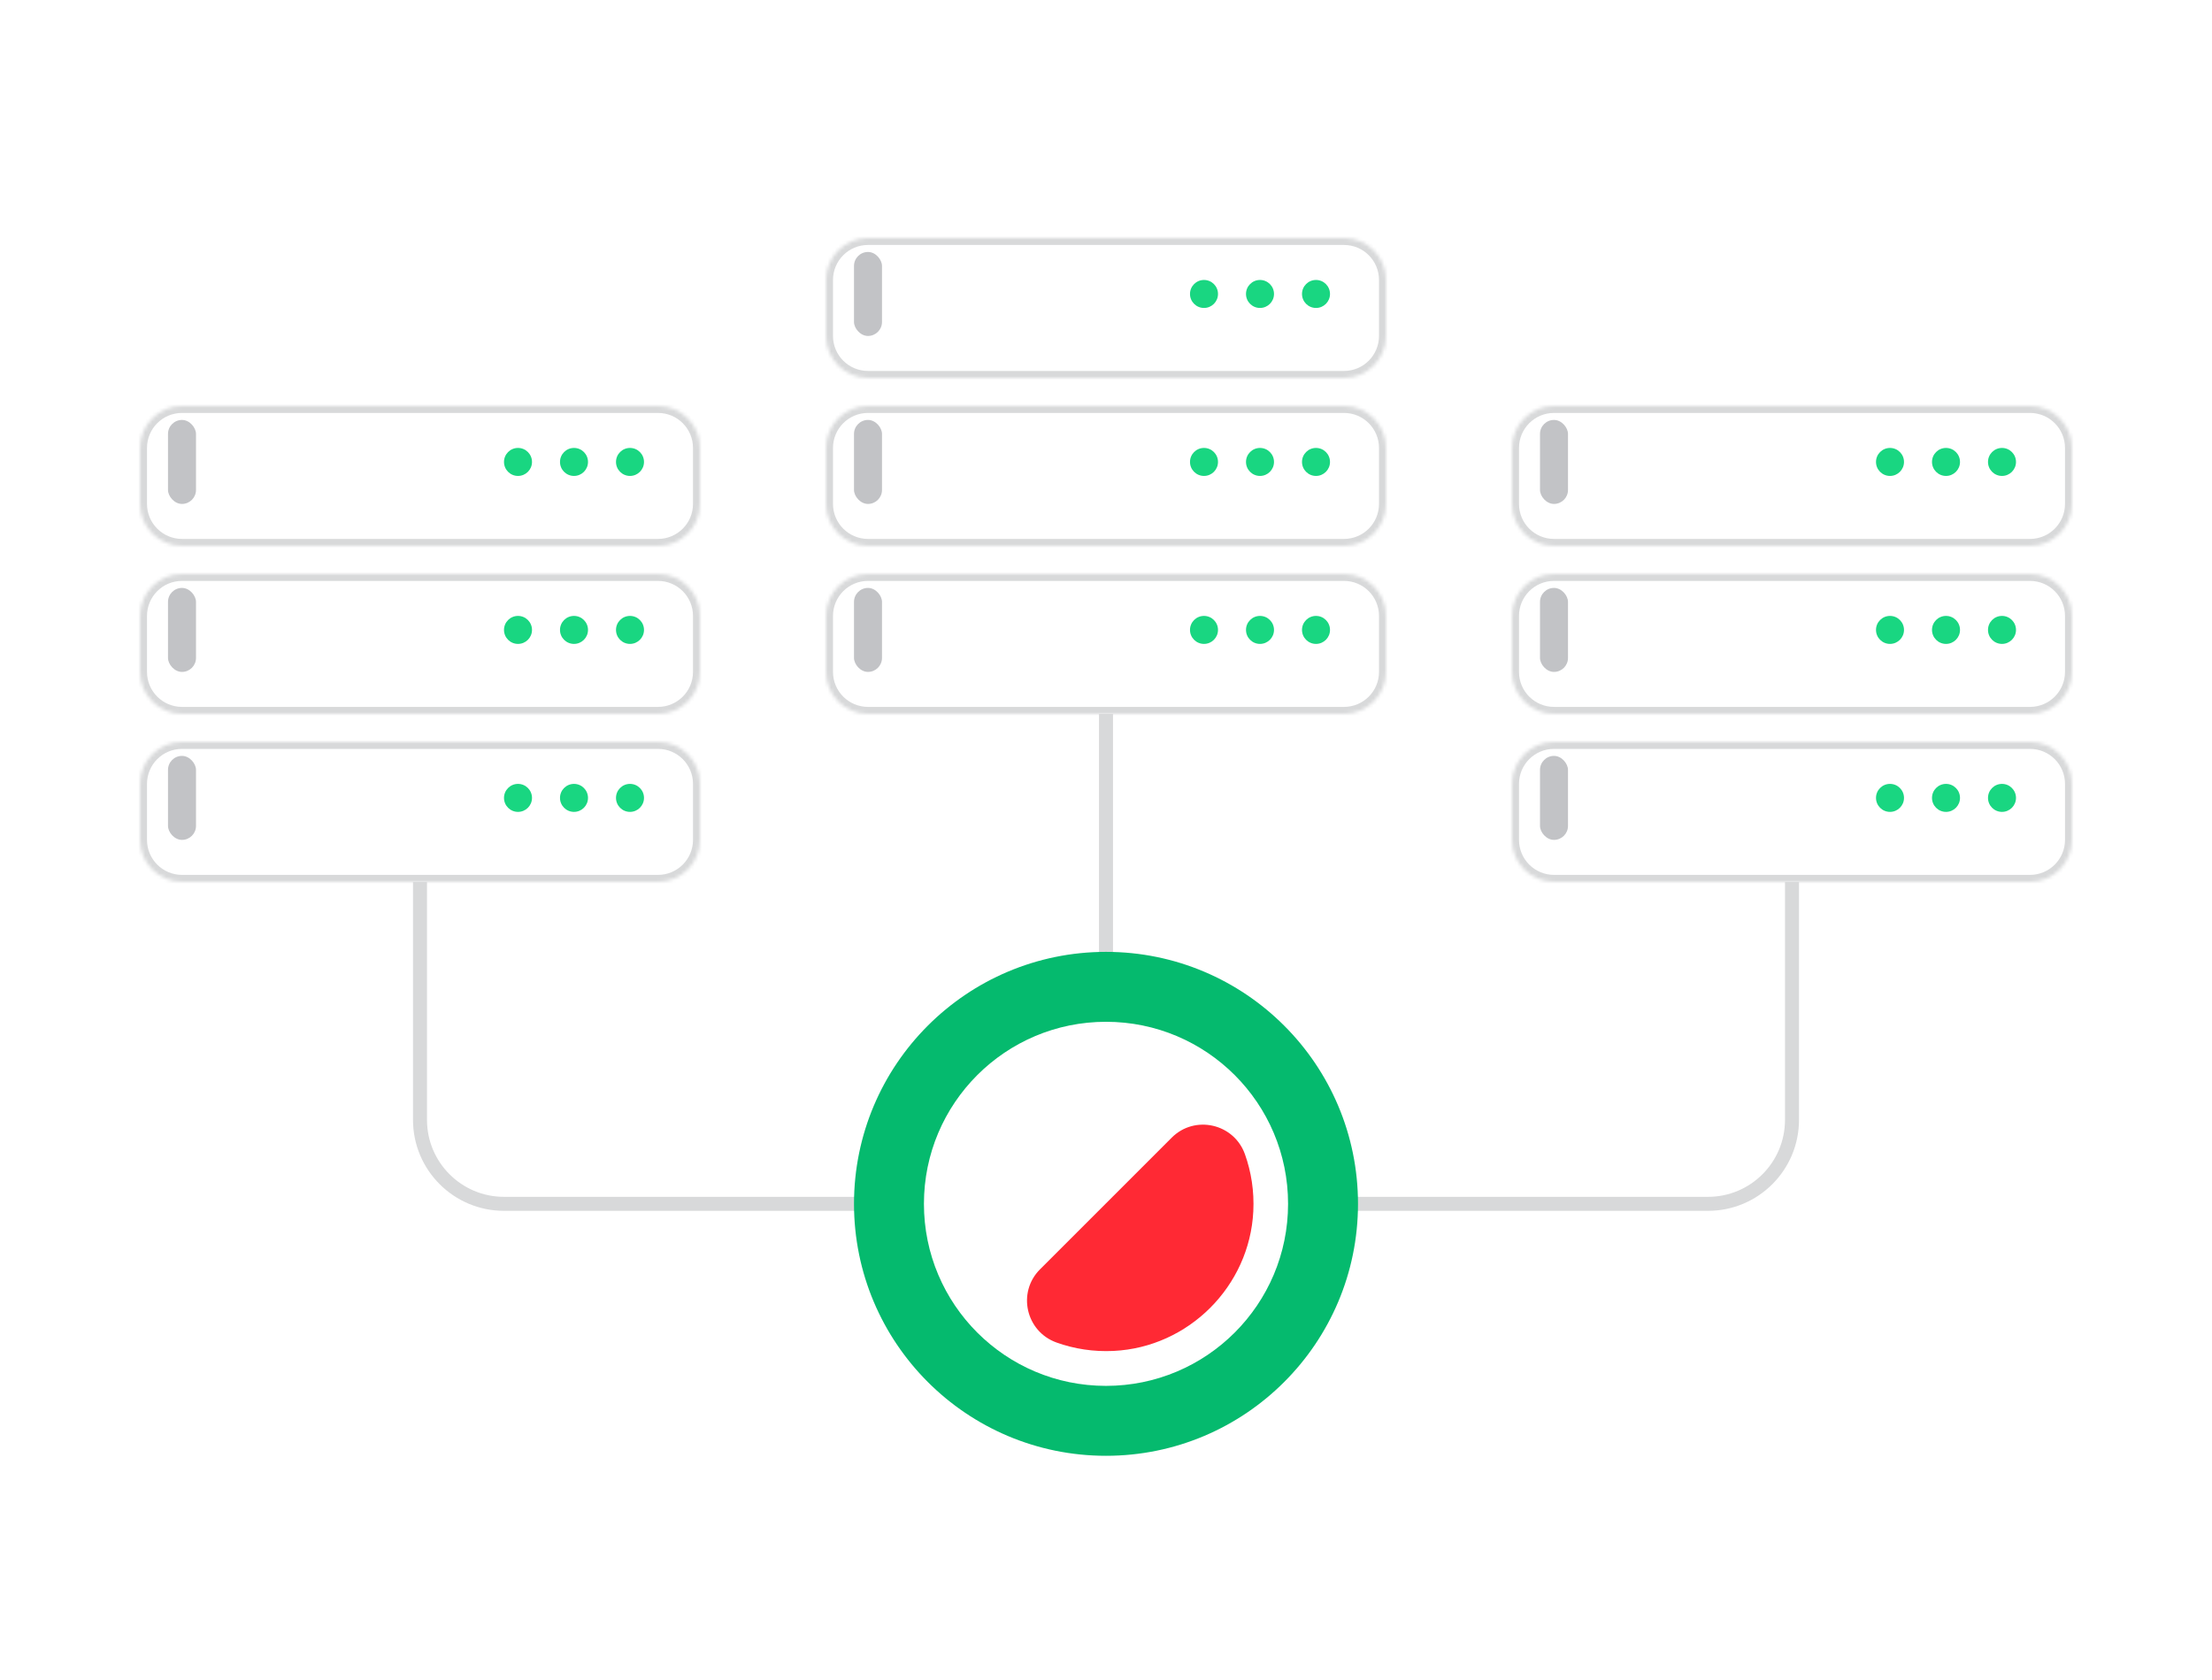 <svg xmlns="http://www.w3.org/2000/svg" width="632" height="480" fill="none" viewBox="0 0 632 480">
    <path stroke="#D8D9DA" stroke-width="4" d="M512 244v76c0 13.255-10.745 24-24 24H316M120 244v76c0 13.255 10.745 24 24 24h172m0 0V195.5"/>
    <path fill="#fff" d="M376 344c0 33.137-26.863 60-60 60s-60-26.863-60-60 26.863-60 60-60 60 26.863 60 60z"/>
    <path fill="#05BA6E" fill-rule="evenodd" d="M316 396.02c28.73 0 52.02-23.29 52.02-52.02 0-28.73-23.29-52.02-52.02-52.02-28.73 0-52.02 23.29-52.02 52.02 0 28.73 23.29 52.02 52.02 52.02zm0 19.98c39.764 0 72-32.236 72-72 0-39.765-32.236-72-72-72-39.765 0-72 32.235-72 72 0 39.764 32.235 72 72 72z" clip-rule="evenodd"/>
    <path fill="#FF2934" d="M301.86 383.63c5.063 1.815 10.571 2.687 16.318 2.404 21.432-1.054 38.855-18.478 39.91-39.91.283-5.747-.589-11.251-2.4-16.314-3.14-8.771-14.331-11.302-20.918-4.716l-37.626 37.626c-6.583 6.583-4.051 17.77 4.716 20.91z"/>
    <g filter="url(#filter0_d)">
        <mask id="ogavgbu8ba" fill="#fff">
            <path fill-rule="evenodd" d="M40 124c0-6.627 5.373-12 12-12h136c6.627 0 12 5.373 12 12v16c0 6.627-5.373 12-12 12H52c-6.627 0-12-5.373-12-12v-16zm0 48c0-6.627 5.373-12 12-12h136c6.627 0 12 5.373 12 12v16c0 6.627-5.373 12-12 12H52c-6.627 0-12-5.373-12-12v-16zm12 36c-6.627 0-12 5.373-12 12v16c0 6.627 5.373 12 12 12h136c6.627 0 12-5.373 12-12v-16c0-6.627-5.373-12-12-12H52z" clip-rule="evenodd"/>
        </mask>
        <path fill="#fff" fill-rule="evenodd" d="M40 124c0-6.627 5.373-12 12-12h136c6.627 0 12 5.373 12 12v16c0 6.627-5.373 12-12 12H52c-6.627 0-12-5.373-12-12v-16zm0 48c0-6.627 5.373-12 12-12h136c6.627 0 12 5.373 12 12v16c0 6.627-5.373 12-12 12H52c-6.627 0-12-5.373-12-12v-16zm12 36c-6.627 0-12 5.373-12 12v16c0 6.627 5.373 12 12 12h136c6.627 0 12-5.373 12-12v-16c0-6.627-5.373-12-12-12H52z" clip-rule="evenodd"/>
        <path fill="#D8D9DA" d="M52 110c-7.732 0-14 6.268-14 14h4c0-5.523 4.477-10 10-10v-4zm136 0H52v4h136v-4zm14 14c0-7.732-6.268-14-14-14v4c5.523 0 10 4.477 10 10h4zm0 16v-16h-4v16h4zm-14 14c7.732 0 14-6.268 14-14h-4c0 5.523-4.477 10-10 10v4zm-136 0h136v-4H52v4zm-14-14c0 7.732 6.268 14 14 14v-4c-5.523 0-10-4.477-10-10h-4zm0-16v16h4v-16h-4zm14 34c-7.732 0-14 6.268-14 14h4c0-5.523 4.477-10 10-10v-4zm136 0H52v4h136v-4zm14 14c0-7.732-6.268-14-14-14v4c5.523 0 10 4.477 10 10h4zm0 16v-16h-4v16h4zm-14 14c7.732 0 14-6.268 14-14h-4c0 5.523-4.477 10-10 10v4zm-136 0h136v-4H52v4zm-14-14c0 7.732 6.268 14 14 14v-4c-5.523 0-10-4.477-10-10h-4zm0-16v16h4v-16h-4zm4 48c0-5.523 4.477-10 10-10v-4c-7.732 0-14 6.268-14 14h4zm0 16v-16h-4v16h4zm10 10c-5.523 0-10-4.477-10-10h-4c0 7.732 6.268 14 14 14v-4zm136 0H52v4h136v-4zm10-10c0 5.523-4.477 10-10 10v4c7.732 0 14-6.268 14-14h-4zm0-16v16h4v-16h-4zm-10-10c5.523 0 10 4.477 10 10h4c0-7.732-6.268-14-14-14v4zm-136 0h136v-4H52v4z" mask="url(#ogavgbu8ba)"/>
    </g>
    <circle cx="180" cy="228" r="4" fill="#19D681"/>
    <circle cx="180" cy="180" r="4" fill="#19D681"/>
    <circle cx="180" cy="132" r="4" fill="#19D681"/>
    <circle cx="164" cy="228" r="4" fill="#19D681"/>
    <circle cx="164" cy="180" r="4" fill="#19D681"/>
    <circle cx="164" cy="132" r="4" fill="#19D681"/>
    <circle cx="148" cy="228" r="4" fill="#19D681"/>
    <circle cx="148" cy="180" r="4" fill="#19D681"/>
    <circle cx="148" cy="132" r="4" fill="#19D681"/>
    <rect width="8" height="24" x="48" y="120" fill="#C2C3C6" rx="4"/>
    <rect width="8" height="24" x="48" y="168" fill="#C2C3C6" rx="4"/>
    <rect width="8" height="24" x="48" y="216" fill="#C2C3C6" rx="4"/>
    <g filter="url(#filter1_d)">
        <mask id="7dj6qgx5rb" fill="#fff">
            <path fill-rule="evenodd" d="M432 124c0-6.627 5.373-12 12-12h136c6.627 0 12 5.373 12 12v16c0 6.627-5.373 12-12 12H444c-6.627 0-12-5.373-12-12v-16zm0 48c0-6.627 5.373-12 12-12h136c6.627 0 12 5.373 12 12v16c0 6.627-5.373 12-12 12H444c-6.627 0-12-5.373-12-12v-16zm12 36c-6.627 0-12 5.373-12 12v16c0 6.627 5.373 12 12 12h136c6.627 0 12-5.373 12-12v-16c0-6.627-5.373-12-12-12H444z" clip-rule="evenodd"/>
        </mask>
        <path fill="#fff" fill-rule="evenodd" d="M432 124c0-6.627 5.373-12 12-12h136c6.627 0 12 5.373 12 12v16c0 6.627-5.373 12-12 12H444c-6.627 0-12-5.373-12-12v-16zm0 48c0-6.627 5.373-12 12-12h136c6.627 0 12 5.373 12 12v16c0 6.627-5.373 12-12 12H444c-6.627 0-12-5.373-12-12v-16zm12 36c-6.627 0-12 5.373-12 12v16c0 6.627 5.373 12 12 12h136c6.627 0 12-5.373 12-12v-16c0-6.627-5.373-12-12-12H444z" clip-rule="evenodd"/>
        <path fill="#D8D9DA" d="M444 110c-7.732 0-14 6.268-14 14h4c0-5.523 4.477-10 10-10v-4zm136 0H444v4h136v-4zm14 14c0-7.732-6.268-14-14-14v4c5.523 0 10 4.477 10 10h4zm0 16v-16h-4v16h4zm-14 14c7.732 0 14-6.268 14-14h-4c0 5.523-4.477 10-10 10v4zm-136 0h136v-4H444v4zm-14-14c0 7.732 6.268 14 14 14v-4c-5.523 0-10-4.477-10-10h-4zm0-16v16h4v-16h-4zm14 34c-7.732 0-14 6.268-14 14h4c0-5.523 4.477-10 10-10v-4zm136 0H444v4h136v-4zm14 14c0-7.732-6.268-14-14-14v4c5.523 0 10 4.477 10 10h4zm0 16v-16h-4v16h4zm-14 14c7.732 0 14-6.268 14-14h-4c0 5.523-4.477 10-10 10v4zm-136 0h136v-4H444v4zm-14-14c0 7.732 6.268 14 14 14v-4c-5.523 0-10-4.477-10-10h-4zm0-16v16h4v-16h-4zm4 48c0-5.523 4.477-10 10-10v-4c-7.732 0-14 6.268-14 14h4zm0 16v-16h-4v16h4zm10 10c-5.523 0-10-4.477-10-10h-4c0 7.732 6.268 14 14 14v-4zm136 0H444v4h136v-4zm10-10c0 5.523-4.477 10-10 10v4c7.732 0 14-6.268 14-14h-4zm0-16v16h4v-16h-4zm-10-10c5.523 0 10 4.477 10 10h4c0-7.732-6.268-14-14-14v4zm-136 0h136v-4H444v4z" mask="url(#7dj6qgx5rb)"/>
    </g>
    <circle cx="572" cy="228" r="4" fill="#19D681"/>
    <circle cx="572" cy="180" r="4" fill="#19D681"/>
    <circle cx="572" cy="132" r="4" fill="#19D681"/>
    <circle cx="556" cy="228" r="4" fill="#19D681"/>
    <circle cx="556" cy="180" r="4" fill="#19D681"/>
    <circle cx="556" cy="132" r="4" fill="#19D681"/>
    <circle cx="540" cy="228" r="4" fill="#19D681"/>
    <circle cx="540" cy="180" r="4" fill="#19D681"/>
    <circle cx="540" cy="132" r="4" fill="#19D681"/>
    <rect width="8" height="24" x="440" y="120" fill="#C2C3C6" rx="4"/>
    <rect width="8" height="24" x="440" y="168" fill="#C2C3C6" rx="4"/>
    <rect width="8" height="24" x="440" y="216" fill="#C2C3C6" rx="4"/>
    <g filter="url(#filter2_d)">
        <mask id="tlus1rphpc" fill="#fff">
            <path fill-rule="evenodd" d="M236 76c0-6.627 5.373-12 12-12h136c6.627 0 12 5.373 12 12v16c0 6.627-5.373 12-12 12H248c-6.627 0-12-5.373-12-12V76zm0 48c0-6.627 5.373-12 12-12h136c6.627 0 12 5.373 12 12v16c0 6.627-5.373 12-12 12H248c-6.627 0-12-5.373-12-12v-16zm12 36c-6.627 0-12 5.373-12 12v16c0 6.627 5.373 12 12 12h136c6.627 0 12-5.373 12-12v-16c0-6.627-5.373-12-12-12H248z" clip-rule="evenodd"/>
        </mask>
        <path fill="#fff" fill-rule="evenodd" d="M236 76c0-6.627 5.373-12 12-12h136c6.627 0 12 5.373 12 12v16c0 6.627-5.373 12-12 12H248c-6.627 0-12-5.373-12-12V76zm0 48c0-6.627 5.373-12 12-12h136c6.627 0 12 5.373 12 12v16c0 6.627-5.373 12-12 12H248c-6.627 0-12-5.373-12-12v-16zm12 36c-6.627 0-12 5.373-12 12v16c0 6.627 5.373 12 12 12h136c6.627 0 12-5.373 12-12v-16c0-6.627-5.373-12-12-12H248z" clip-rule="evenodd"/>
        <path fill="#D8D9DA" d="M248 62c-7.732 0-14 6.268-14 14h4c0-5.523 4.477-10 10-10v-4zm136 0H248v4h136v-4zm14 14c0-7.732-6.268-14-14-14v4c5.523 0 10 4.477 10 10h4zm0 16V76h-4v16h4zm-14 14c7.732 0 14-6.268 14-14h-4c0 5.523-4.477 10-10 10v4zm-136 0h136v-4H248v4zm-14-14c0 7.732 6.268 14 14 14v-4c-5.523 0-10-4.477-10-10h-4zm0-16v16h4V76h-4zm14 34c-7.732 0-14 6.268-14 14h4c0-5.523 4.477-10 10-10v-4zm136 0H248v4h136v-4zm14 14c0-7.732-6.268-14-14-14v4c5.523 0 10 4.477 10 10h4zm0 16v-16h-4v16h4zm-14 14c7.732 0 14-6.268 14-14h-4c0 5.523-4.477 10-10 10v4zm-136 0h136v-4H248v4zm-14-14c0 7.732 6.268 14 14 14v-4c-5.523 0-10-4.477-10-10h-4zm0-16v16h4v-16h-4zm4 48c0-5.523 4.477-10 10-10v-4c-7.732 0-14 6.268-14 14h4zm0 16v-16h-4v16h4zm10 10c-5.523 0-10-4.477-10-10h-4c0 7.732 6.268 14 14 14v-4zm136 0H248v4h136v-4zm10-10c0 5.523-4.477 10-10 10v4c7.732 0 14-6.268 14-14h-4zm0-16v16h4v-16h-4zm-10-10c5.523 0 10 4.477 10 10h4c0-7.732-6.268-14-14-14v4zm-136 0h136v-4H248v4z" mask="url(#tlus1rphpc)"/>
    </g>
    <circle cx="376" cy="180" r="4" fill="#19D681"/>
    <circle cx="376" cy="132" r="4" fill="#19D681"/>
    <circle cx="376" cy="84" r="4" fill="#19D681"/>
    <circle cx="360" cy="180" r="4" fill="#19D681"/>
    <circle cx="360" cy="132" r="4" fill="#19D681"/>
    <circle cx="360" cy="84" r="4" fill="#19D681"/>
    <circle cx="344" cy="180" r="4" fill="#19D681"/>
    <circle cx="344" cy="132" r="4" fill="#19D681"/>
    <circle cx="344" cy="84" r="4" fill="#19D681"/>
    <rect width="8" height="24" x="244" y="72" fill="#C2C3C6" rx="4"/>
    <rect width="8" height="24" x="244" y="120" fill="#C2C3C6" rx="4"/>
    <rect width="8" height="24" x="244" y="168" fill="#C2C3C6" rx="4"/>
    <defs>
        <filter id="filter0_d" width="192" height="168" x="24" y="100" color-interpolation-filters="sRGB" filterUnits="userSpaceOnUse">
            <feFlood flood-opacity="0" result="BackgroundImageFix"/>
            <feColorMatrix in="SourceAlpha" values="0 0 0 0 0 0 0 0 0 0 0 0 0 0 0 0 0 0 127 0"/>
            <feOffset dy="4"/>
            <feGaussianBlur stdDeviation="8"/>
            <feColorMatrix values="0 0 0 0 0.22 0 0 0 0 0.18 0 0 0 0 0.173 0 0 0 0.08 0"/>
            <feBlend in2="BackgroundImageFix" result="effect1_dropShadow"/>
            <feBlend in="SourceGraphic" in2="effect1_dropShadow" result="shape"/>
        </filter>
        <filter id="filter1_d" width="192" height="168" x="416" y="100" color-interpolation-filters="sRGB" filterUnits="userSpaceOnUse">
            <feFlood flood-opacity="0" result="BackgroundImageFix"/>
            <feColorMatrix in="SourceAlpha" values="0 0 0 0 0 0 0 0 0 0 0 0 0 0 0 0 0 0 127 0"/>
            <feOffset dy="4"/>
            <feGaussianBlur stdDeviation="8"/>
            <feColorMatrix values="0 0 0 0 0.22 0 0 0 0 0.18 0 0 0 0 0.173 0 0 0 0.08 0"/>
            <feBlend in2="BackgroundImageFix" result="effect1_dropShadow"/>
            <feBlend in="SourceGraphic" in2="effect1_dropShadow" result="shape"/>
        </filter>
        <filter id="filter2_d" width="192" height="168" x="220" y="52" color-interpolation-filters="sRGB" filterUnits="userSpaceOnUse">
            <feFlood flood-opacity="0" result="BackgroundImageFix"/>
            <feColorMatrix in="SourceAlpha" values="0 0 0 0 0 0 0 0 0 0 0 0 0 0 0 0 0 0 127 0"/>
            <feOffset dy="4"/>
            <feGaussianBlur stdDeviation="8"/>
            <feColorMatrix values="0 0 0 0 0.22 0 0 0 0 0.18 0 0 0 0 0.173 0 0 0 0.08 0"/>
            <feBlend in2="BackgroundImageFix" result="effect1_dropShadow"/>
            <feBlend in="SourceGraphic" in2="effect1_dropShadow" result="shape"/>
        </filter>
    </defs>
</svg>
